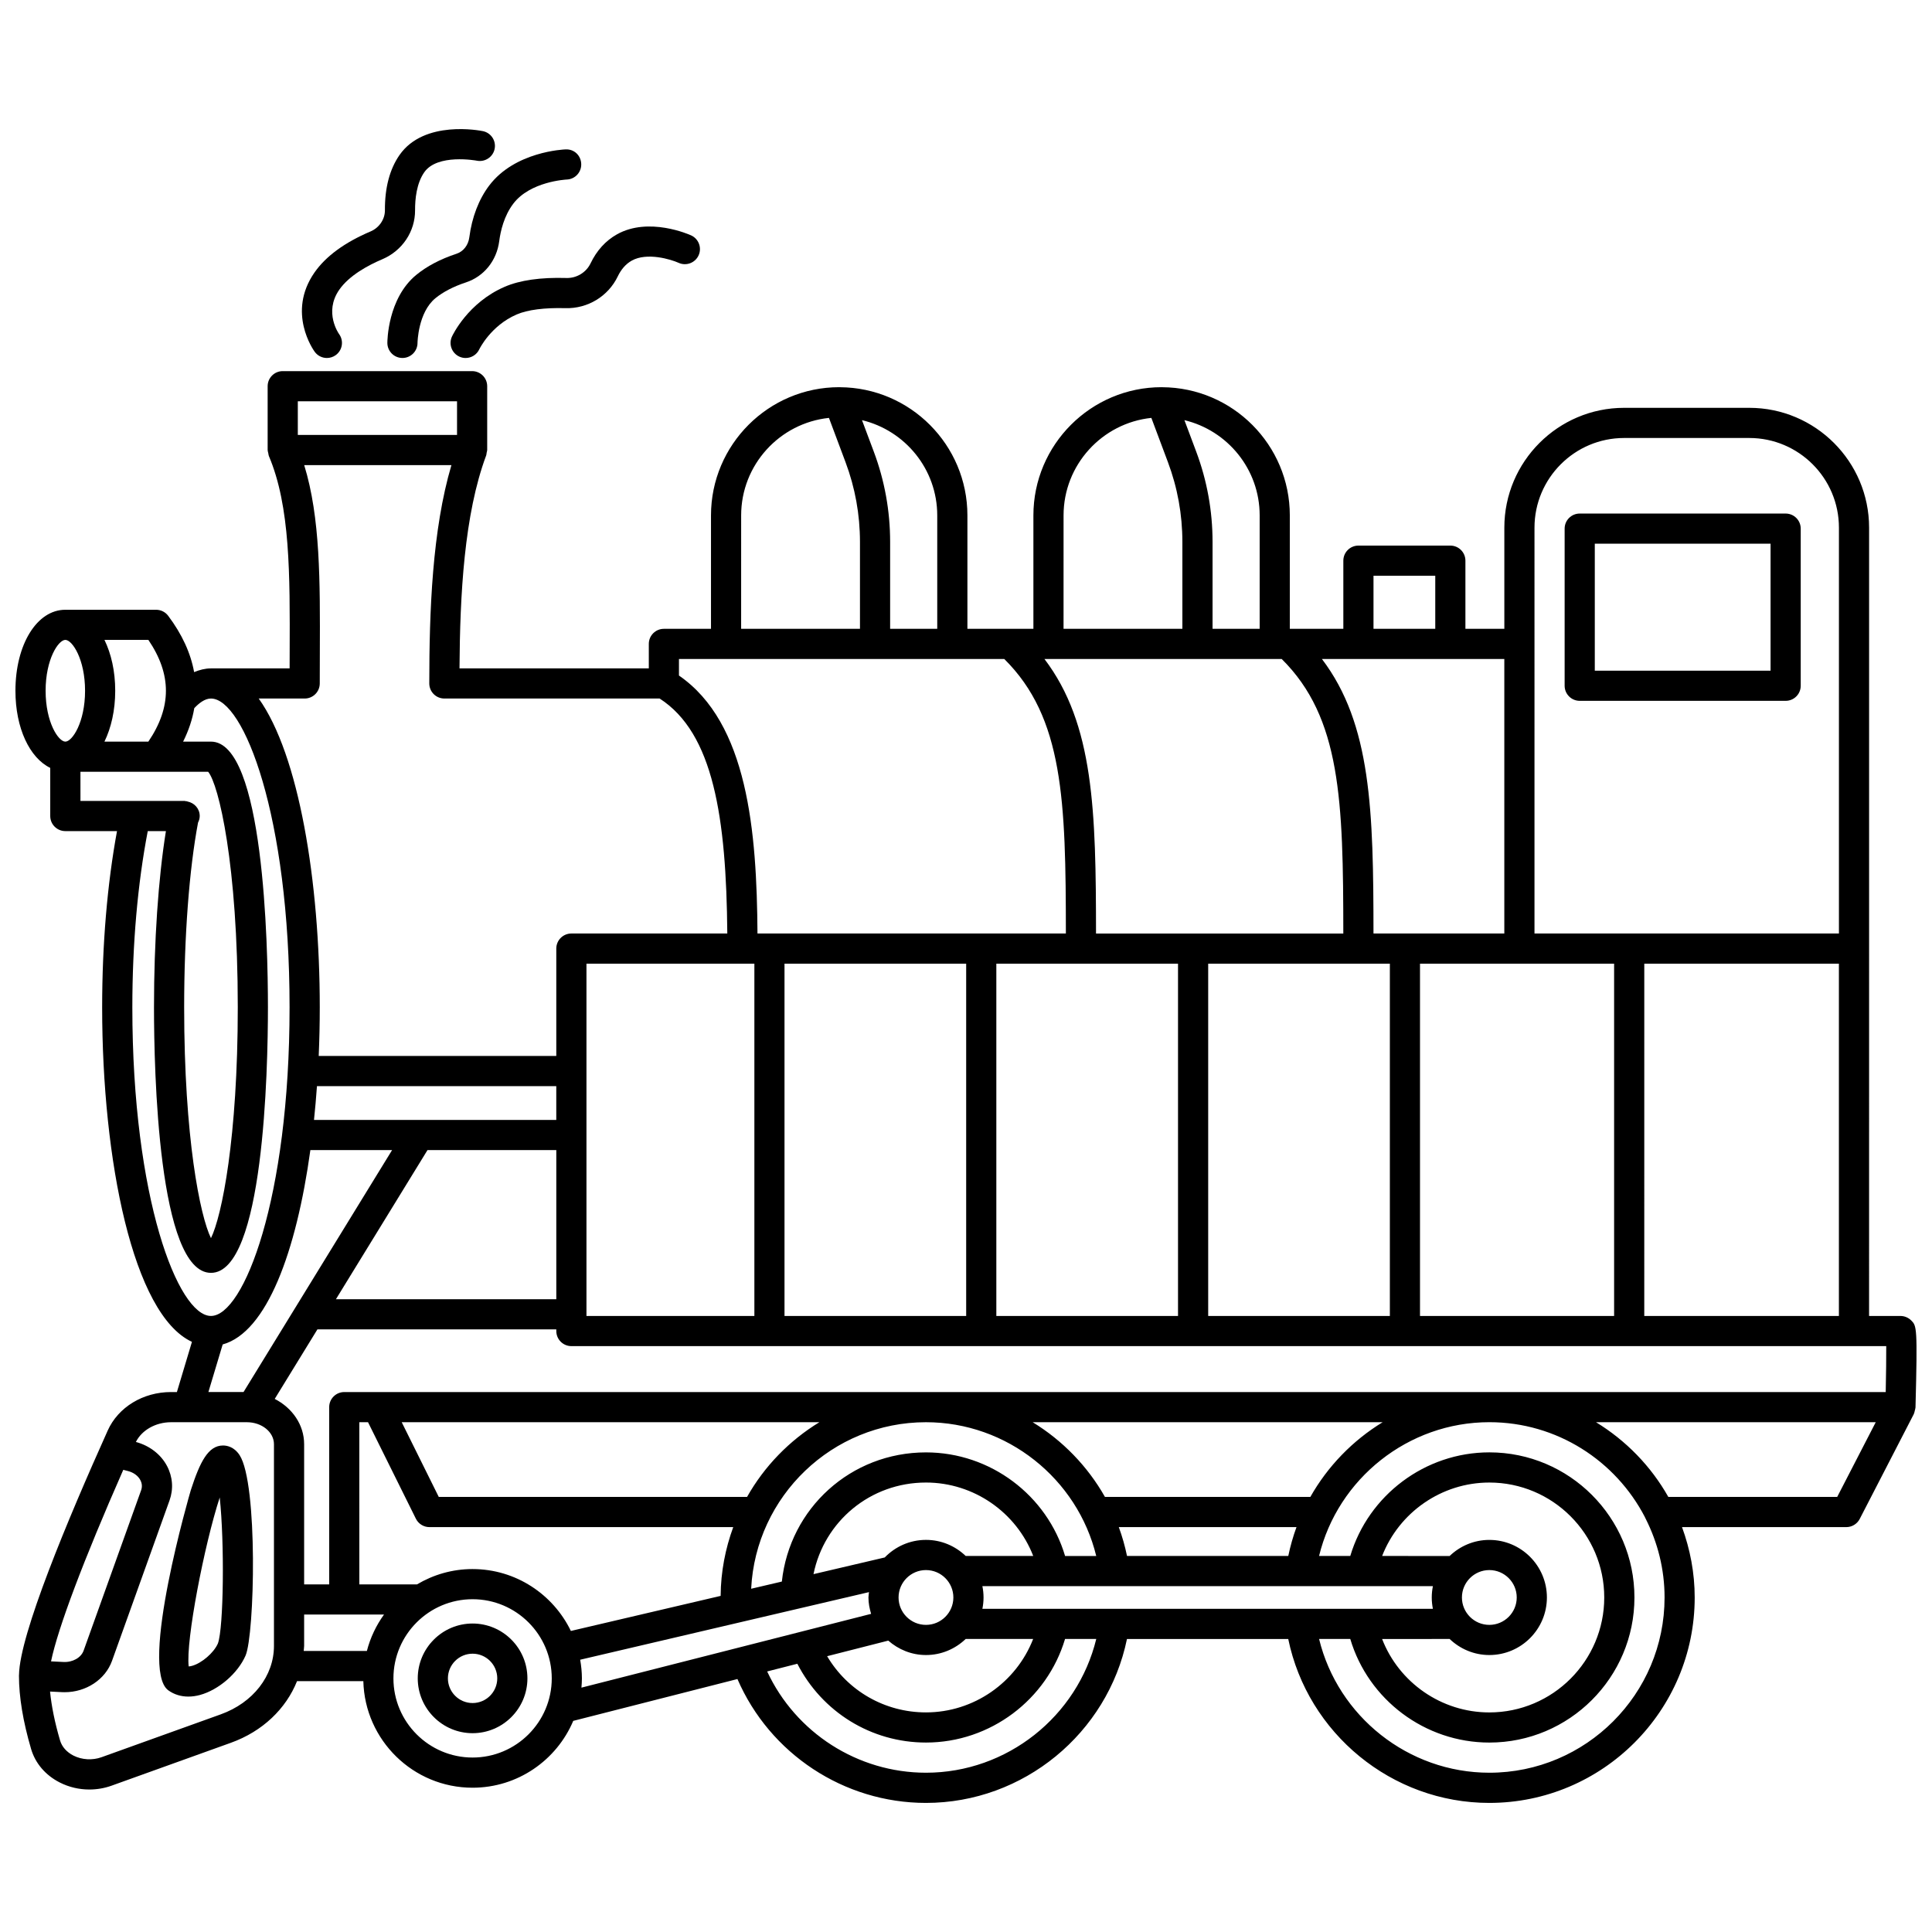 <?xml version="1.0" encoding="UTF-8"?>
<!-- Uploaded to: ICON Repo, www.iconrepo.com, Generator: ICON Repo Mixer Tools -->
<svg width="800px" height="800px" version="1.1" viewBox="144 144 512 512" xmlns="http://www.w3.org/2000/svg">
 <defs>
  <clipPath id="a">
   <path d="m148.09 242h503.81v380h-503.81z"/>
  </clipPath>
 </defs>
 <path d="m562.64 329.73h54.574c2.207 0 3.996-1.789 3.996-3.996v-41.641c0-2.207-1.789-3.996-3.996-3.996h-54.574c-2.207 0-3.996 1.789-3.996 3.996v41.637c0 2.207 1.789 4 3.996 4zm3.996-41.641h46.582v33.645l-46.582 0.004z"/>
 <g clip-path="url(#a)">
  <path d="m650.52 493.96c-0.75-0.77-1.801-1.215-2.883-1.215h-8.312l0.004-97.355v-111.56c0-17.508-14.242-31.75-31.746-31.75h-33.172c-17.504 0-31.746 14.242-31.746 31.75v26.816h-10.316v-18.062c0-2.207-1.789-3.996-3.996-3.996h-24.359c-2.207 0-3.996 1.789-3.996 3.996v18.062h-14.184v-30.059c0-18.676-15.145-33.871-33.797-33.969h-0.027c-0.051 0-0.102-0.008-0.152-0.008-18.734 0-33.977 15.242-33.977 33.977v30.059h-17.488v-30.059c0-18.676-15.141-33.871-33.793-33.969h-0.031c-0.051 0-0.102-0.008-0.152-0.008-18.734 0-33.977 15.242-33.977 33.977v30.059h-12.484c-2.207 0-3.996 1.789-3.996 3.996v6.484h-50.168c0.121-19.488 1.234-40.824 7.082-56.465 0.082-0.227 0.066-0.461 0.113-0.691 0.043-0.238 0.145-0.461 0.145-0.707v-16.914c0-2.207-1.789-3.996-3.996-3.996h-50.191c-2.207 0-3.996 1.789-3.996 3.996v16.914c0 0.281 0.109 0.555 0.168 0.836 0.051 0.238 0.055 0.504 0.148 0.723v0.004c5.676 13.348 5.602 31.375 5.519 52.254l-0.012 4.051h-20.844c-1.535 0-3.012 0.391-4.465 0.984-0.906-5.027-3.195-10.031-6.875-14.926-0.754-1.004-1.938-1.594-3.195-1.594h-24.059c-7.539-0.012-13.223 9.223-13.223 21.461 0 9.938 3.781 17.801 9.223 20.441v12.758c0 2.207 1.789 3.996 3.996 3.996h13.699c-2.574 13.969-3.938 29.977-3.938 46.68 0 40.488 8.152 81.426 23.797 88.672l-3.988 13.305h-1.559c-7.406 0-13.992 4.004-16.777 10.203-10.656 23.707-23.332 54.07-23.504 64.727 0 0.016-0.012 0.031-0.012 0.047 0 0.016 0.008 0.027 0.008 0.039 0 0.047-0.012 0.109-0.012 0.152 0 5.617 1.082 12.152 3.215 19.418 1.117 3.809 3.816 6.961 7.598 8.883 2.434 1.238 5.129 1.863 7.832 1.863 2.004 0 4.012-0.34 5.934-1.031l31.598-11.359c8.391-3.016 14.602-9.027 17.516-16.332h17.57c0.387 15.637 13.203 28.246 28.934 28.246 11.984 0 22.293-7.312 26.695-17.715l43.512-11.086c8.559 19.77 28.184 32.828 49.953 32.828 25.844 0 48.129-18.453 53.277-43.441h42.738c5.148 24.988 27.426 43.441 53.277 43.441 30.016 0 54.438-24.422 54.438-54.438 0-6.559-1.227-12.824-3.359-18.652h43.539c1.496 0 2.867-0.836 3.555-2.168l14.336-27.797c0.016-0.035 0.012-0.07 0.031-0.109 0.121-0.246 0.16-0.523 0.227-0.797 0.059-0.246 0.152-0.484 0.164-0.73 0-0.031 0.02-0.059 0.02-0.098 0.559-21.34 0.305-21.598-1.102-23.043zm-6.785 18.949h-408.5c-2.207 0-3.996 1.789-3.996 3.996v46.973h-6.641v-37.152c0-5.168-3.168-9.633-7.793-12l11.312-18.426h63.309v0.441c0 2.207 1.789 3.996 3.996 3.996h348.45c0.016 2.961-0.039 7.527-0.137 12.172zm-112.31 54.438c0-4.004 3.258-7.262 7.262-7.262s7.262 3.258 7.262 7.262-3.258 7.262-7.262 7.262c-4.008 0-7.262-3.258-7.262-7.262zm-3.258 10.996c2.742 2.621 6.438 4.258 10.523 4.258 8.414 0 15.254-6.844 15.254-15.254 0-8.414-6.844-15.254-15.254-15.254-4.086 0-7.781 1.633-10.523 4.262l-17.887-0.004c4.473-11.52 15.719-19.461 28.402-19.461 16.797 0 30.461 13.664 30.461 30.461s-13.664 30.461-30.461 30.461c-12.707 0-23.953-7.941-28.41-19.461l17.895-0.004zm-4.434-13.996c-0.195 0.973-0.305 1.973-0.305 3 0 1.031 0.109 2.035 0.305 3.004h-119.39c0.195-0.973 0.305-1.973 0.305-3.004 0-1.027-0.109-2.031-0.305-3zm-254.5-4.531c-5.375 0-10.395 1.5-14.715 4.059h-15.289l-0.004-42.973h2.305l12.684 25.574c0.676 1.359 2.062 2.223 3.582 2.223l80.52-0.004c-2.09 5.703-3.293 11.824-3.34 18.23l-39.688 9.293c-4.691-9.688-14.59-16.402-26.055-16.402zm72.742-19.117h-81.699l-9.82-19.801h110.69c-7.957 4.863-14.582 11.668-19.168 19.801zm47.418-19.797c21.496 0 40.129 14.949 45.121 35.453h-8.254c-4.777-16.09-19.781-27.457-36.867-27.457-19.906 0-36.109 14.809-38.195 34.234l-8.133 1.902c1.219-24.535 21.5-44.133 46.328-44.133zm0 15.984c12.715 0 23.965 7.945 28.422 19.461h-17.895c-2.742-2.625-6.438-4.262-10.523-4.262-4.293 0-8.156 1.793-10.93 4.656l-18.883 4.422c2.828-13.961 15.027-24.277 29.809-24.277zm-7.266 30.461c0-4.004 3.258-7.262 7.262-7.262 4.004 0 7.262 3.258 7.262 7.262s-3.258 7.262-7.262 7.262c-4.004 0-7.262-3.258-7.262-7.262zm-2.727 11.434c2.688 2.352 6.156 3.82 9.992 3.82 4.086 0 7.781-1.633 10.523-4.258h17.879c-4.473 11.52-15.715 19.461-28.402 19.461-10.918 0-20.77-5.719-26.195-14.895zm63.27-22.43c-0.543-2.629-1.27-5.184-2.18-7.656h47.094c-0.906 2.473-1.633 5.027-2.18 7.656zm48.586-15.652h-54.434c-4.609-8.141-11.234-14.957-19.16-19.801h92.754c-7.93 4.848-14.555 11.66-19.16 19.801zm-263.26-108.86h63.422v8.953h-64.207c0.309-2.945 0.57-5.93 0.785-8.953zm172.05-32.453v93.359h-48.145v-93.359zm56.141 0v93.359h-48.148v-93.359zm-34.336-80.746h61.816c15.695 15.543 16.305 37.516 16.324 72.754h-65.535c-0.02-32.434-0.555-55.5-13.668-72.754zm124.8 80.746h25.105v93.359h-51.441v-93.359zm84.676 0v93.359h-51.578l0.004-93.359zm-119 93.355h-48.145v-93.355h48.145zm-168.41-93.355v93.359h-44.5v-93.359zm-52.492 49.395v39.523l-58.402 0.004 24.266-39.523zm259.23-164.95c0-13.102 10.66-23.758 23.754-23.758h33.172c13.102 0 23.754 10.66 23.754 23.758v107.56h-80.68zm-7.996 107.56h-34.672c-0.02-32.434-0.555-55.5-13.668-72.754h48.34zm-34.668-94.812h16.367v14.066h-16.367zm-30.168-15.992v30.059h-12.484v-23.031c0-8.203-1.457-16.258-4.336-23.941l-3.121-8.328c11.418 2.731 19.941 12.996 19.941 25.242zm-51.969 0c0-13.406 10.211-24.477 23.266-25.84l4.394 11.73c2.543 6.781 3.828 13.891 3.828 21.137v23.031h-31.492zm-33.477 0v30.059h-12.484v-23.031c0-8.207-1.457-16.262-4.336-23.941l-3.121-8.328c11.414 2.731 19.941 12.996 19.941 25.242zm-51.965 0c0-13.406 10.211-24.477 23.266-25.84l4.394 11.73c2.543 6.777 3.828 13.887 3.828 21.137v23.031h-31.492zm-4 38.051h73.73c15.695 15.543 16.305 37.516 16.324 72.754h-81.727c-0.176-27.109-2.578-55.805-20.809-68.367v-4.387zm-113.49-68.297h42.195v8.922h-42.195zm1.82 78.777c2.207 0 3.996-1.789 3.996-3.996l0.02-8.012c0.074-19.129 0.137-35.965-4.144-49.852h39.016c-5.082 17.188-5.867 38.684-5.867 57.863 0 2.207 1.789 3.996 3.996 3.996h57.047c14.258 9.176 17.676 31.523 17.934 62.273h-41.324c-2.207 0-3.996 1.789-3.996 3.996v28.457h-62.961c0.184-4.285 0.281-8.602 0.281-12.918 0-33.301-5.516-66.895-16.18-81.809zm-41.426 11.418h-11.637c1.77-3.644 2.852-8.254 2.852-13.48 0-5.223-1.078-9.836-2.852-13.48h11.637c6.203 9.152 6.203 17.805 0 26.961zm-22.004-26.957c1.844 0 5.227 5.121 5.227 13.48s-3.387 13.48-5.227 13.48c-1.84-0.004-5.227-5.121-5.227-13.484 0-8.359 3.387-13.477 5.227-13.477zm3.996 34.949h33.852c2.805 3.367 7.852 24.594 7.852 62.398 0 34.637-4.234 55.371-7.106 61.195-2.871-5.824-7.106-26.559-7.106-61.195 0-18.824 1.344-36.547 3.68-48.93 0.266-0.531 0.445-1.109 0.445-1.746 0-1.934-1.402-3.473-3.231-3.84-0.066-0.016-0.121-0.062-0.188-0.078-0.066-0.012-0.133 0.012-0.199 0-0.133-0.012-0.242-0.074-0.375-0.074h-27.613l-0.004-7.731zm13.762 62.402c0-16.816 1.422-32.855 4.086-46.68h4.812c-2.019 12.539-3.16 29.195-3.16 46.68 0 16.512 1.086 70.391 15.098 70.391s15.098-53.879 15.098-70.391c0-16.512-1.086-70.391-15.098-70.391h-7.379c1.465-2.938 2.457-5.898 2.957-8.867 1.203-1.285 2.777-2.551 4.418-2.551 8.699 0 20.836 31.125 20.836 81.809 0 50.691-12.137 81.812-20.836 81.812-8.703 0-20.832-31.129-20.832-81.812zm23.941 89.363c11.707-3.231 19.531-24.648 23.238-51.512h21.66l-39.371 64.121h-9.312zm-26.344 33.227 1.23 0.316c1.488 0.379 2.688 1.254 3.293 2.402 0.32 0.598 0.617 1.559 0.207 2.695l-15.242 42.5c-0.668 1.863-2.883 3.133-5.344 3.008l-3.289-0.16c1.812-8.777 8.637-26.902 19.145-50.762zm25.836 64.801-31.598 11.359c-2.414 0.867-5.199 0.703-7.441-0.43-1.797-0.914-3.059-2.34-3.547-4.008-1.395-4.742-2.269-9.074-2.656-12.961l3.168 0.156c0.234 0.008 0.473 0.016 0.703 0.016 5.668 0 10.766-3.34 12.551-8.312l15.242-42.508c1.086-3.023 0.848-6.269-0.668-9.137-1.637-3.094-4.644-5.394-8.246-6.359 1.559-3.129 5.234-5.234 9.32-5.234h4.519 0.012 0.012 15.555c3.957 0 7.172 2.613 7.172 5.828v53.445c0.004 7.941-5.531 15.066-14.098 18.145zm22.094-18.156v-8.301h21.172c-2.074 2.871-3.629 6.125-4.543 9.652h-16.742c0.02-0.453 0.113-0.891 0.113-1.352zm44.641 29.602c-11.57 0-20.977-9.406-20.977-20.977 0-11.57 9.406-20.98 20.977-20.98 11.57 0 20.98 9.41 20.98 20.98 0 11.57-9.418 20.977-20.98 20.977zm28.516-25.922 76.535-17.914c-0.043 0.473-0.145 0.93-0.145 1.414 0 1.52 0.293 2.957 0.707 4.344l-76.766 19.555c0.066-0.812 0.125-1.625 0.125-2.457-0.004-1.688-0.18-3.328-0.457-4.941zm91.645 29.945c-18.145 0-34.531-10.625-42.094-26.836l7.996-2.039c6.559 12.754 19.535 20.879 34.098 20.879 17.051 0 32.051-11.367 36.852-27.457h8.27c-4.992 20.504-23.621 35.453-45.121 35.453zm149.29 0c-21.5 0-40.129-14.949-45.121-35.449h8.266c4.777 16.09 19.777 27.457 36.855 27.457 21.199 0 38.453-17.25 38.453-38.453s-17.25-38.453-38.453-38.453c-17.047 0-32.051 11.367-36.855 27.457h-8.27c4.992-20.5 23.621-35.453 45.121-35.453 17.934 0 33.488 10.23 41.227 25.145 0.062 0.18 0.156 0.34 0.242 0.508 3.152 6.266 4.973 13.312 4.973 20.793 0.012 25.613-20.824 46.449-46.438 46.449zm92.188-73.094h-44.758c-4.586-8.133-11.215-14.941-19.172-19.801h74.145z"/>
 </g>
 <path d="m269.24 574.25c-8.012 0-14.531 6.519-14.531 14.531 0 8.012 6.519 14.531 14.531 14.531s14.531-6.519 14.531-14.531c-0.004-8.016-6.523-14.531-14.531-14.531zm0 21.074c-3.606 0-6.539-2.934-6.539-6.539 0-3.606 2.934-6.539 6.539-6.539s6.539 2.934 6.539 6.539c-0.004 3.606-2.938 6.539-6.539 6.539z"/>
 <path d="m203.11 527.07c-3.938 0-6.109 4.328-8.535 11.805-0.152 0.469-13.824 47.387-5.969 53.082 1.508 1.09 3.328 1.656 5.305 1.656 0.996 0 2.031-0.145 3.082-0.426 4.949-1.348 10.027-5.738 12.082-10.441 2.418-5.547 3.328-45.617-1.582-53.121-1.457-2.223-3.371-2.555-4.383-2.555zm-1.367 52.473c-1.07 2.453-4.277 5.223-6.859 5.926-0.324 0.09-0.621 0.141-0.879 0.152-0.805-6.773 4.148-32.285 8.223-44.773 1.285 11.922 1.051 34.547-0.484 38.695z"/>
 <path d="m230.63 238.87c0.82 0 1.648-0.25 2.359-0.77 1.777-1.305 2.168-3.805 0.863-5.582-0.039-0.055-4.109-5.746 0.055-11.734 2.644-3.797 7.664-6.496 11.418-8.086 5.301-2.254 8.699-7.352 8.672-12.992-0.016-2.961 0.391-7.106 2.434-10.047 3.461-4.984 13.715-3.117 13.934-3.074 2.144 0.43 4.269-0.949 4.715-3.109 0.445-2.16-0.941-4.277-3.106-4.723-0.637-0.133-15.559-3.086-22.109 6.344-2.594 3.738-3.898 8.664-3.859 14.648 0.012 2.371-1.52 4.621-3.809 5.59-6.859 2.914-11.852 6.574-14.852 10.875-7.391 10.613-0.25 20.602 0.055 21.02 0.785 1.074 1.996 1.641 3.231 1.641z"/>
 <path d="m273.65 193.16c-2.762 3.652-4.586 8.406-5.277 13.742-0.27 2.078-1.574 3.746-3.402 4.348-4.269 1.41-7.859 3.301-10.676 5.617-7.555 6.219-7.641 17.523-7.641 18.004 0 2.207 1.789 3.996 3.996 3.996 2.207 0 3.996-1.789 3.996-3.996 0-0.078 0.129-8.047 4.727-11.832 2.023-1.668 4.824-3.117 8.102-4.199 4.773-1.574 8.152-5.754 8.82-10.91 0.359-2.766 1.293-6.738 3.731-9.949 4.461-5.898 13.961-6.394 14.164-6.402 2.203-0.082 3.922-1.934 3.84-4.137-0.078-2.207-1.828-3.957-4.137-3.852-0.547 0.02-13.445 0.582-20.242 9.57z"/>
 <path d="m277.73 220.01c-9.742 4.219-13.793 12.828-13.961 13.195-0.922 2.004-0.047 4.375 1.957 5.301 0.539 0.25 1.105 0.367 1.668 0.367 1.512 0 2.957-0.863 3.633-2.324 0.027-0.059 3.019-6.234 9.879-9.203 2.918-1.262 7.406-1.828 12.938-1.68 5.883 0.164 11.324-3.125 13.867-8.41 0.914-1.91 2.156-3.312 3.695-4.18 4.047-2.273 10.359-0.352 12.438 0.578 2.004 0.914 4.375 0.023 5.293-1.98 0.914-2.012 0.023-4.379-1.98-5.293-0.461-0.211-11.234-5.012-19.668-0.27-2.996 1.688-5.348 4.273-6.984 7.684-1.172 2.438-3.746 3.969-6.422 3.875-6.812-0.199-12.309 0.586-16.352 2.34z"/>
</svg>